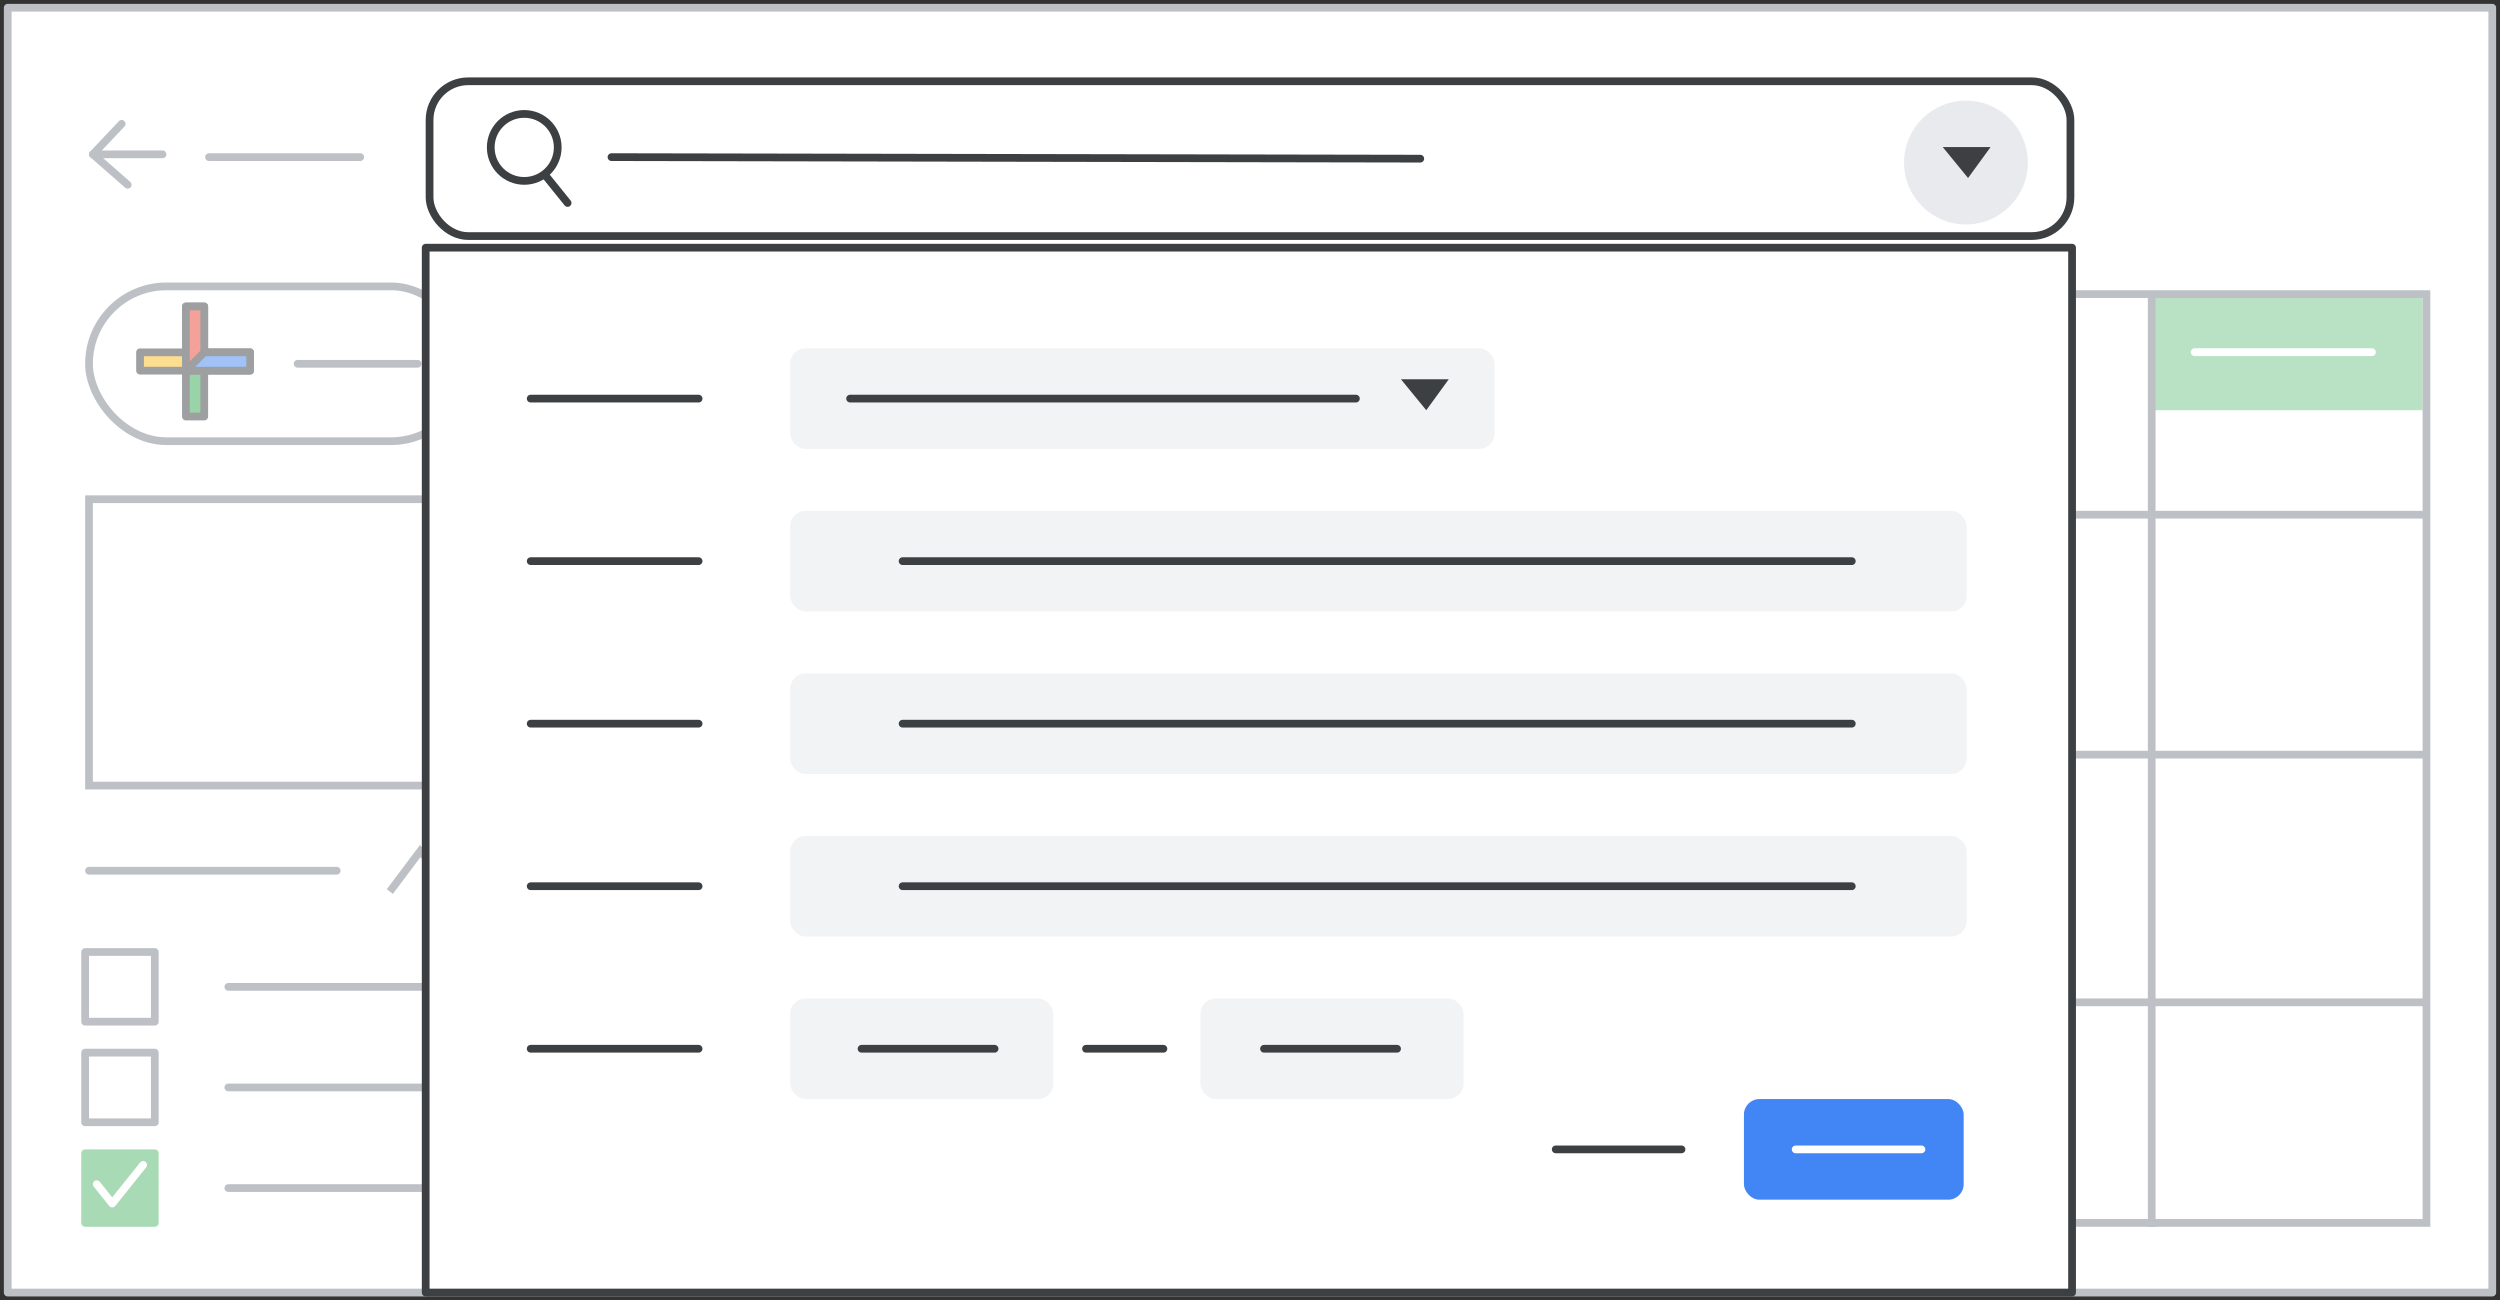 <?xml version="1.0" encoding="UTF-8"?>
<svg width="323px" height="168px" viewBox="0 0 323 168" version="1.1" xmlns="http://www.w3.org/2000/svg" xmlns:xlink="http://www.w3.org/1999/xlink">
    <rect x="0" y="0" width="323" height="168" fill="#333333" stroke="none"/>
    <title>calendar-sw-search</title>
    <g id="Page-1" stroke="none" stroke-width="1" fill="none" fill-rule="evenodd">
        <g id="calendar-sw-search" transform="translate(1, 1)">
            <rect id="border-and-background" stroke="#BDC1C6" fill="#FFFFFF" stroke-linejoin="round" x="0" y="0" width="321" height="166"></rect>
            <rect id="Rectangle" fill="#FDE293" x="145" y="106" width="35" height="15"></rect>
            <rect id="Rectangle" fill="#BDC1C6" x="104" y="65" width="35" height="11"></rect>
            <rect id="Rectangle" fill="#BDC1C6" opacity="0.8" x="139" y="117" width="34" height="11"></rect>
            <rect id="Rectangle" fill="#A8DAB5" opacity="0.8" x="277" y="37" width="35" height="15"></rect>
            <line x1="282.545" y1="44.5" x2="305.455" y2="44.5" id="Line-25" stroke="#FFFFFF" stroke-linecap="round"></line>
            <g id="calendar-grid" transform="translate(70, 38)" stroke="#BDC1C6" stroke-linecap="square">
                <line x1="0.632" y1="27.5" x2="242" y2="27.5" id="Line-4"></line>
                <line x1="0.632" y1="58.5" x2="242" y2="58.5" id="Line-4"></line>
                <line x1="0.632" y1="90.5" x2="242" y2="90.5" id="Line-4"></line>
                <line x1="34" y1="0" x2="34" y2="118.998" id="Line"></line>
                <line x1="69" y1="0" x2="69" y2="118.998" id="Line"></line>
                <line x1="103" y1="0" x2="103" y2="118.998" id="Line"></line>
                <line x1="139" y1="0" x2="139" y2="118.998" id="Line"></line>
                <line x1="174" y1="0" x2="174" y2="118.998" id="Line"></line>
                <line x1="207" y1="0" x2="207" y2="118.998" id="Line"></line>
            </g>
            <rect id="calendar-border" stroke="#BDC1C6" x="70.5" y="37" width="242" height="120"></rect>
            <line x1="28.5" y1="126.5" x2="57.5" y2="126.5" id="Line-Copy-6" stroke="#BDC1C6" stroke-linecap="round"></line>
            <line x1="28.5" y1="139.5" x2="57.5" y2="139.5" id="Line-Copy-6" stroke="#BDC1C6" stroke-linecap="round"></line>
            <line x1="28.5" y1="152.5" x2="57.5" y2="152.5" id="Line-Copy-6" stroke="#BDC1C6" stroke-linecap="round"></line>
            <rect id="checkbox" stroke="#BDC1C6" stroke-linejoin="round" x="10" y="122" width="9" height="9"></rect>
            <rect id="checkbox" stroke="#BDC1C6" stroke-linejoin="round" x="10" y="135" width="9" height="9"></rect>
            <rect id="checkbox" stroke="#A8DAB5" fill="#A8DAB5" stroke-linejoin="round" x="10" y="148" width="9" height="9"></rect>
            <polyline id="checkmark" stroke="#FFFFFF" stroke-linecap="round" stroke-linejoin="round" points="11.5 152 13.5 154.5 17.5 149.5"></polyline>
            <polyline id="checkmark" stroke="#FFFFFF" stroke-linecap="round" stroke-linejoin="round" points="11.5 139 13.5 141.5 17.5 136.5"></polyline>
            <g id="my-calendars" transform="translate(10.005, 108.96)" stroke="#BDC1C6">
                <polyline id="my-calendars-arrow" transform="translate(43.61, 2.615) rotate(-360) translate(-43.61, -2.615) " points="39.36 5.231 43.283 0 47.86 5.231"></polyline>
                <line x1="0.495" y1="2.54" x2="32.495" y2="2.54" id="my-calendars-line" stroke-linecap="round"></line>
            </g>
            <g id="create-button" transform="translate(26.005, 19)" stroke="#BDC1C6" stroke-linecap="round">
                <line x1="2.47150956e-16" y1="0.3" x2="19.539" y2="0.3" id="Line-Copy-6"></line>
            </g>
            <g id="compose-button" transform="translate(10.5, 36)">
                <rect id="Rectangle-Copy" stroke="#BDC1C6" fill="#FFFFFF" x="0" y="0" width="49" height="20" rx="10"></rect>
                <line x1="26.95" y1="10" x2="42.455" y2="10" id="Line-Copy-7" stroke="#BDC1C6" stroke-linecap="round"></line>
                <g id="UI/add-Copy" opacity="0.5" transform="translate(6.593, 2.593)" stroke="#3C4043" stroke-linejoin="round">
                    <g id="Group" transform="translate(0, 0)">
                        <g id="Rectangle-2" transform="translate(5.926, 0)" fill="#34A953">
                            <rect id="Rectangle" x="0" y="0" width="2.37" height="14.222"></rect>
                        </g>
                        <rect id="Rectangle" fill="#FBBC22" transform="translate(7.111, 7.111) rotate(90) translate(-7.111, -7.111) " x="5.926" y="1.77635684e-15" width="2.37" height="14.222"></rect>
                        <polygon id="Rectangle" fill="#EA4336" points="5.926 0 8.296 0 8.296 7.111 5.926 8.296"></polygon>
                        <polygon id="Rectangle" fill="#4185F4" transform="translate(10.074, 7.111) rotate(90) translate(-10.074, -7.111) " points="8.889 2.963 11.259 2.963 11.259 11.259 8.889 8.889"></polygon>
                    </g>
                </g>
            </g>
            <rect id="Rectangle" stroke="#BDC1C6" x="10.5" y="63.5" width="47" height="37"></rect>
            <g id="popup" transform="translate(11, 9)">
                <rect id="popup-bg" fill="#FFFFFF" x="43" y="22" width="212.711" height="135"></rect>
                <rect id="Rectangle" stroke="#3C4043" fill="#FFFFFF" x="43.5" y="0.5" width="212" height="20" rx="5"></rect>
                <g id="Icons/search" transform="translate(50.905, 4.219)" stroke="#3C4043">
                    <circle id="Oval" cx="4.827" cy="4.827" r="4.327"></circle>
                    <line x1="7.584" y1="8.476" x2="10.43" y2="12.004" id="Line-17" stroke-linecap="round" stroke-linejoin="round"></line>
                </g>
                <rect id="Rectangle" fill="#F1F3F4" x="90.091" y="56" width="152" height="13" rx="2"></rect>
                <line x1="104.616" y1="62.5" x2="227.252" y2="62.5" id="add-title-text-line" stroke="#3C4043" stroke-linecap="round"></line>
                <rect id="Rectangle" fill="#F1F3F4" x="90.091" y="77" width="152" height="13" rx="2"></rect>
                <line x1="104.616" y1="83.5" x2="227.252" y2="83.5" id="add-title-text-line" stroke="#3C4043" stroke-linecap="round"></line>
                <rect id="Rectangle" fill="#F1F3F4" x="90.091" y="98" width="152" height="13" rx="2"></rect>
                <line x1="104.616" y1="104.5" x2="227.252" y2="104.5" id="add-title-text-line" stroke="#3C4043" stroke-linecap="round"></line>
                <rect id="Rectangle" fill="#F1F3F4" x="90.091" y="119" width="34" height="13" rx="2"></rect>
                <line x1="99.312" y1="125.5" x2="116.5" y2="125.5" id="add-title-text-line" stroke="#3C4043" stroke-linecap="round"></line>
                <line x1="128.312" y1="125.5" x2="138.312" y2="125.5" id="add-title-text-line" stroke="#3C4043" stroke-linecap="round"></line>
                <rect id="Rectangle" fill="#F1F3F4" x="143.091" y="119" width="34" height="13" rx="2"></rect>
                <line x1="151.312" y1="125.5" x2="168.5" y2="125.5" id="add-title-text-line" stroke="#3C4043" stroke-linecap="round"></line>
                <rect id="Rectangle" fill="#F1F3F4" x="90.091" y="35" width="91" height="13" rx="2"></rect>
                <line x1="97.831" y1="41.5" x2="163.183" y2="41.5" id="add-title-text-line" stroke="#3C4043" stroke-linecap="round"></line>
                <line x1="56.565" y1="62.5" x2="78.259" y2="62.5" id="add-title-text-line" stroke="#3C4043" stroke-linecap="round"></line>
                <line x1="56.565" y1="83.5" x2="78.259" y2="83.5" id="add-title-text-line" stroke="#3C4043" stroke-linecap="round"></line>
                <line x1="56.565" y1="104.5" x2="78.259" y2="104.5" id="add-title-text-line" stroke="#3C4043" stroke-linecap="round"></line>
                <line x1="56.565" y1="125.5" x2="78.259" y2="125.5" id="add-title-text-line" stroke="#3C4043" stroke-linecap="round"></line>
                <line x1="56.565" y1="41.5" x2="78.259" y2="41.5" id="add-title-text-line" stroke="#3C4043" stroke-linecap="round"></line>
                <rect id="popup-border" stroke="#3C4043" stroke-linejoin="round" x="43" y="22" width="212.711" height="135"></rect>
                <line x1="67.005" y1="10.3" x2="171.5" y2="10.5" id="Line-Copy-6" stroke="#3C4043" stroke-linecap="round"></line>
                <circle id="Oval" fill="#E8EAED" cx="242" cy="11" r="8"></circle>
                <polygon id="Path-4" fill="#3C4043" points="239 9 245.182 9 242.273 13"></polygon>
                <polygon id="Path-4" fill="#3C4043" points="169 39 175.182 39 172.273 43"></polygon>
                <g id="Icons/arrow-back-sm" transform="translate(0, 6)" stroke="#BDC1C6" stroke-linecap="round">
                    <polyline id="Path-12" stroke-linejoin="round" points="3.721 0 0 3.938 4.5 7.875"></polyline>
                    <line x1="0" y1="3.938" x2="9" y2="3.938" id="Path-13"></line>
                </g>
                <rect id="Rectangle" fill="#4285F4" x="213.317" y="132" width="28.39" height="13" rx="2"></rect>
                <line x1="220" y1="138.5" x2="236.25" y2="138.5" id="add-title-text-line" stroke="#FFFFFF" stroke-linecap="round"></line>
                <line x1="189" y1="138.5" x2="205.25" y2="138.5" id="add-title-text-line" stroke="#3C4043" stroke-linecap="round"></line>
            </g>
        </g>
    </g>
</svg>